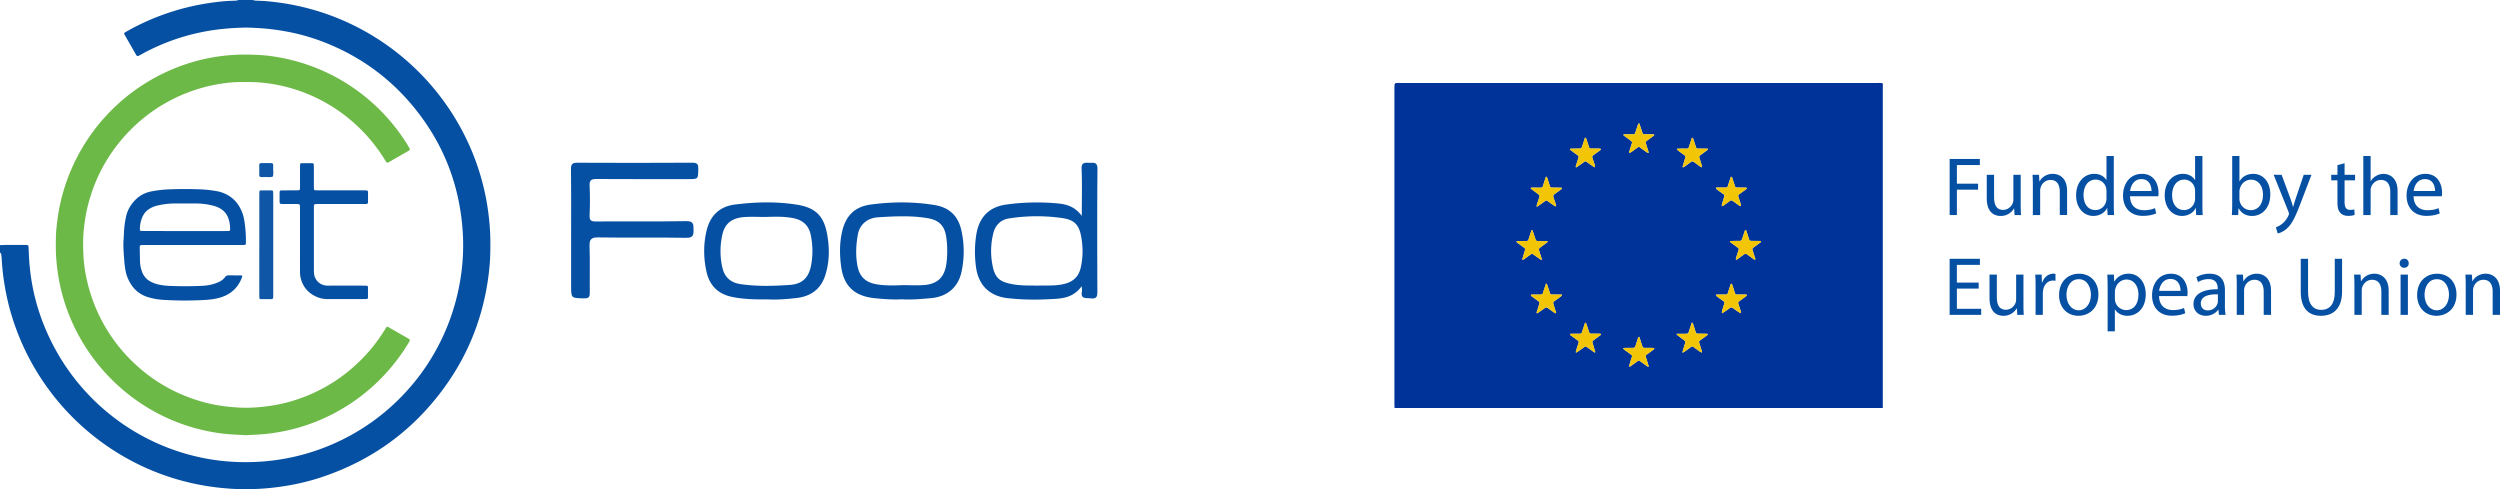 <svg xmlns="http://www.w3.org/2000/svg" viewBox="0 0 5071.34 992.39"><defs><style>.cls-1{fill:#0650a3;}.cls-2{fill:#6db947;}.cls-3{fill:#1056a6;}.cls-4{fill:#039;}.cls-5{fill:#f3c507;}</style></defs><title>Asset 2</title><g id="Layer_2" data-name="Layer 2"><g id="Layer_1-2" data-name="Layer 1"><path class="cls-1" d="M0,497.28c4.47-.14,9-.38,13.42-.4,12.48-.05,25,0,37.44,0a23.67,23.67,0,0,1,4.77.29,3.37,3.37,0,0,1,1.93,1.75,7.71,7.71,0,0,1,.35,2.83c.4,8,.71,16,1.2,24a429,429,0,0,0,42.56,162.21A441.05,441.05,0,0,0,420.93,930.75,434.73,434.73,0,0,0,504,937.43,439.85,439.85,0,0,0,913,647.28a444.82,444.82,0,0,0,20.58-78.73,426.2,426.2,0,0,0,4.87-101.37c-6.46-91.27-37.93-173.11-95-244.76C793.74,160,731.39,114.4,657,85.46A420.79,420.79,0,0,0,575.81,63,445.07,445.07,0,0,0,526.3,57.1c-11.18-.66-22.35-1.32-33.56-1a511.42,511.42,0,0,0-59.25,4.85,431,431,0,0,0-147.31,49.6c-1.68.93-3.36,1.86-5.06,2.75-1.94,1-3.39.5-4.71-1.64-.34-.54-.67-1.08-1-1.64Q264.21,90.45,253,70.88c-1.81-3.19-1.58-3.94,1.86-5.92A478.18,478.18,0,0,1,345,24.9,483.7,483.7,0,0,1,423.26,6.34c13.9-2.12,27.89-3.82,41.93-4.55,4.69-.17,9.42-.26,14.14-.57A24,24,0,0,0,483.84,0h28.8a34.67,34.67,0,0,0,5.44,1.22c5,.34,10,.44,15,.63A497.57,497.57,0,0,1,643.2,22.1C784,64.85,900,169.3,957.08,306.51a491.68,491.68,0,0,1,29.29,98.15c3.13,16.65,5.26,33.46,6.74,50.38,2,22.69,1.95,45.39,1.1,68.09-.43,11.49-1.67,23-3.07,34.4a492.46,492.46,0,0,1-9.65,53.78A479.58,479.58,0,0,1,910.6,772.89Q814,914.5,651.07,968.42a466.52,466.52,0,0,1-68.87,16.84,513.47,513.47,0,0,1-87.88,7.13c-16.65-.09-33.23-1.38-49.79-3.09a493.6,493.6,0,0,1-174.34-52.63A497.36,497.36,0,0,1,33.71,669.83,481.9,481.9,0,0,1,9.15,577.3,453.74,453.74,0,0,1,3.5,525.83c-.15-3.5-.68-7-1.14-10.47A3.25,3.25,0,0,0,0,512.64Z"/><path class="cls-2" d="M498.31,882.86c-14.65-1.05-29.66-1.37-44.63-3.07a382.37,382.37,0,0,1-201.56-86.68,387.45,387.45,0,0,1-92.12-112,382,382,0,0,1-38.33-103,416.33,416.33,0,0,1-6.89-45.49c-1.83-17.89-1.75-35.77-1.28-53.68.29-11.5,1.73-22.93,3.17-34.36A352.86,352.86,0,0,1,125,401.29,386.5,386.5,0,0,1,414.56,119.72a375.86,375.86,0,0,1,41.61-6.83c24.59-2.72,49.19-2.61,73.79-1.13a311.84,311.84,0,0,1,32.35,4,383.75,383.75,0,0,1,177.45,79.59,385.74,385.74,0,0,1,87.14,98.87c1.51,2.44,2.88,5,4.27,7.49a2.92,2.92,0,0,1-1,3.37q-.79.54-1.62,1-20.37,11.73-40.76,23.44c-1.68,1-3.27.66-4.2-.78-1.39-2.14-2.72-4.33-4.08-6.5a334.46,334.46,0,0,0-49.78-61.94,328.91,328.91,0,0,0-139.42-81.41,321.92,321.92,0,0,0-50.67-10.32c-17.2-2.13-34.43-2.47-51.71-2.2a279.7,279.7,0,0,0-37.27,3.05A329.58,329.58,0,0,0,245.35,284.82c-35.6,42.56-58.67,91.2-70.12,145.39-2.18,10.31-3.5,20.79-4.76,31.27-2.29,19.15-2.11,38.33-1.19,57.5a285,285,0,0,0,5.83,43.69,329.85,329.85,0,0,0,80.17,157q61.2,66.45,147.49,93.11a304.4,304.4,0,0,0,53.37,11.4,362.52,362.52,0,0,0,43,3,354.69,354.69,0,0,0,42.07-2.94A315.54,315.54,0,0,0,611,807.35a326.38,326.38,0,0,0,97.79-55.9,331.58,331.58,0,0,0,71.52-82.14c5-8.06,3.65-8,12.16-3.12q17.49,10,34.94,20.06a21.89,21.89,0,0,1,3.15,2.15,2.16,2.16,0,0,1,.68,2.57,52.27,52.27,0,0,1-2.68,5.08A396.66,396.66,0,0,1,789,750.25a382.45,382.45,0,0,1-94.73,78.87,377.59,377.59,0,0,1-105.39,42.67,404.32,404.32,0,0,1-46.24,8.1C528,881.6,513.34,882,498.31,882.86Z"/><path class="cls-1" d="M391.42,497H294.48c-2.87,0-5.76,0-8.62.26a2.9,2.9,0,0,0-2,1.67,11.13,11.13,0,0,0-.39,3.79c.16,9.59.31,19.19.59,28.78a63,63,0,0,0,4.07,19.64,35.85,35.85,0,0,0,17.08,19.93,62,62,0,0,0,18,6.43,130.29,130.29,0,0,0,19,2.39c22.39.94,44.78,1,67.16-.09A99,99,0,0,0,433,576.14a90.34,90.34,0,0,0,9-3.26c5.67-2.39,10.83-5.62,14.46-10.72,2.1-3,4.77-3.77,8.2-3.69,8.31.18,16.63.14,24.94.22a2,2,0,0,1,1.67,2.78C483.93,582.1,470,596,449.09,602.83c-10.4,3.4-21.19,4.9-32,5.54a713.84,713.84,0,0,1-84.41,0,141.89,141.89,0,0,1-30.23-4.9c-22.85-6.43-37-21.75-44.92-43.52-2.17-6-3.2-12.36-4.07-18.71-.35-2.53-.8-5.06-1-7.61-1.17-16.26-3-32.49-1.71-48.84.35-4.47.54-8.95.73-13.42A190.19,190.19,0,0,1,255.55,440c3.25-15.24,11.1-27.79,22.74-38,8.64-7.59,18.9-11.88,30.09-14a242.48,242.48,0,0,1,35.25-3.92q31.17-1.23,62.36,0a239.39,239.39,0,0,1,34.3,3.84A66.94,66.94,0,0,1,461,395.21,63.23,63.23,0,0,1,485.48,419a80.44,80.44,0,0,1,9.7,25.93,259,259,0,0,1,3.65,48.72c0,2.12-1.33,3.28-3.76,3.33-2.88.06-5.76,0-8.64,0ZM375,468.67h80.6c2.88,0,5.76-.07,8.64-.14a2.56,2.56,0,0,0,2.5-2.31,62.12,62.12,0,0,0-3.56-23.54c-3.22-9.24-9.3-15.87-17.79-20.49a58.55,58.55,0,0,0-15.28-5.5,144.67,144.67,0,0,0-31.34-3.94c-15.35-.07-30.71-.05-46.06,0a148.82,148.82,0,0,0-32.29,4A55.51,55.51,0,0,0,307.76,421c-7.32,3.64-13.52,8.63-17.34,16a58.68,58.68,0,0,0-6.53,29.61,2.66,2.66,0,0,0,1.9,1.84c2.88.07,5.76.17,8.63.17Q334.73,468.69,375,468.67Z"/><path class="cls-1" d="M608.55,486.52q0-32.62,0-65.24a37.1,37.1,0,0,0-.51-5.66,2,2,0,0,0-1.24-1.26,24.34,24.34,0,0,0-4.72-.56c-9-.05-17.91,0-26.87,0-8,0-8.05-.06-8.08-7.86q0-8.16.08-16.31c0-2.25,1.29-3.41,3.69-3.42,9.59-.05,19.19-.05,28.78-.06,9.31,0,8.91.49,8.9-8.81q0-18.72,0-37.42c0-2.23.16-4.46.27-6.69,0-1.14,1-1.53,1.8-2a1.93,1.93,0,0,1,.94-.15c7.35,0,14.7,0,22,0a3.25,3.25,0,0,1,3,3.16c.08,2.55.11,5.11.11,7.67,0,11.83,0,23.66,0,35.5,0,2.23.14,4.46.33,6.69a2,2,0,0,0,1.9,1.8c2.86.21,5.75.25,8.62.25q43.65,0,87.31,0c2.56,0,5.12,0,7.68.05,2.94.07,4,1.08,4,4.09q.09,9.6,0,19.19c0,3.1-1,4.2-3.81,4.27s-5.76.06-8.64.06H648.77q-4.31,0-8.63.12c-2.08.06-3.27,1.41-3.33,3.75s-.06,4.48-.07,6.72c0,5.43,0,10.87,0,16.31q0,51.81,0,103.62c0,3.19,0,6.4.21,9.58,1.18,14.42,11.87,24.74,26.36,25.51,2.23.12,4.48,0,6.71,0h65.25c2.87,0,5.74.09,8.62.19a2.7,2.7,0,0,1,2.56,2.36q0,11,0,22a2.73,2.73,0,0,1-2.36,2.53c-1.59.1-3.19.22-4.78.22-24.63,0-49.25,0-73.88,0a55.19,55.19,0,0,1-20.65-3.53c-19.35-7.62-31.28-21.59-35.44-42a58.33,58.33,0,0,1-.76-11.46c-.07-21.1,0-42.21,0-63.32Z"/><path class="cls-3" d="M526,495.34q0-48.94,0-97.89c0-2.87.09-5.75.19-8.62a2.67,2.67,0,0,1,2.34-2.55q11.5-.06,23,0a2.72,2.72,0,0,1,2.51,2.44c.12,2.87.24,5.75.24,8.62q0,47,0,94,0,53.26,0,106.52c0,9.54.09,9-8.86,9q-8.14,0-16.31-.11a2.78,2.78,0,0,1-3-3c-.09-2.88-.13-5.75-.13-8.63Q525.94,545.24,526,495.34Z"/><path class="cls-3" d="M540.38,330.81c15.79.21,13.83-2.14,13.78,13.57,0,4.68,1.35,9.56-1.15,14.06-4.37,1.42-8.87.7-13.29.66C523.65,359,526,361.53,526,345.66,526,328.28,523.37,331.09,540.38,330.81Z"/><path class="cls-1" d="M1158.52,467.4c0-41.48.33-83-.24-124.45-.14-10.27,2.94-12.87,13-12.82q116.51.6,233-.06c11-.08,12.46,3.88,12.23,13.25-.48,20,0,20-19.8,20-62.22,0-124.45.2-186.67-.2-10.27-.06-14.56,2.1-14,13.48,1,20.21.85,40.53,0,60.75-.4,10,3.29,11.89,12.29,11.85,61.26-.33,122.54.43,183.78-.61,14.89-.25,14.53,6.4,14.79,17.07.27,11.35-.85,17-15.11,16.75-59.31-1-118.66.19-178-.81-15.24-.25-18.34,4.5-17.85,18.59,1.06,30.84.08,61.74.48,92.6.12,8.61-1,12.63-11.41,12.45-26.48-.48-26.49.14-26.49-26.42Z"/><path class="cls-1" d="M2194.23,580.43c-18.66,26.27-44.42,25.37-68.62,26.61a509,509,0,0,1-80.83-2.09c-37-4-59.67-25.87-64.79-62.4a223.64,223.64,0,0,1,.39-66.21c5.56-35.4,25.59-56.59,61-61.44a453.64,453.64,0,0,1,105.21-2.14c18.26,1.75,34.57,7,47.85,25.26,0-34,.87-64.7-.38-95.27-.59-14.32,7.12-12.56,16-12.49s16.33-1.88,16.2,12.47c-.75,82.42-.47,164.85-.22,247.27,0,9.73.05,16.75-13.22,15.23-9.91-1.14-21.46,2.19-18-14.64C2195.26,588.43,2194.6,586.05,2194.23,580.43Zm-87.74-1.07c15.42-.58,32.78.89,50-2.83,18.63-4,31.2-13.69,35.69-33.06,5-21.52,4.88-43.1.85-64.51-4.44-23.58-14.24-33.16-38.27-36.61a362.9,362.9,0,0,0-108,.77c-16.61,2.59-27.44,13.2-31.71,29.79a148.32,148.32,0,0,0-1.57,65.9c4.83,24.85,14.14,32.65,39.29,37.53C2070,579.69,2087.28,579.12,2106.49,579.36Z"/><path class="cls-1" d="M1559.53,607.39c-28,.07-52-.18-75.71-5.36-27.81-6.07-44.65-23.51-50.71-51-6.2-28.08-6.39-56.48.55-84.38,7.34-29.47,26.27-47.83,57-51.72,42.18-5.35,84.53-6.43,126.63.4,36.32,5.89,53.51,22.19,60.31,58.23,5.38,28.56,5.48,57.42-3.76,85.62-9.37,28.57-30.36,42.35-59,45.48C1595.15,606.82,1575.44,608.35,1559.53,607.39Zm-7.07-167.29c-14,0-28-.73-41.85.15-25.61,1.63-40.09,12.94-45.11,35a150.89,150.89,0,0,0-.22,67.29c4.38,19.41,16.57,30.75,36.51,33.73,33.55,5,67.27,4,100.83,1.65,25.38-1.77,38.45-15.29,42.91-40.92a155.91,155.91,0,0,0-1.21-61.65c-4.17-18.43-16.1-28.86-34.32-32.62C1591,438.79,1571.7,439.54,1552.46,440.1Z"/><path class="cls-1" d="M1829.84,607.19c-19,.86-37.3-.42-55.52-2.29-40.56-4.17-62.62-24.2-68-64.07-3.18-23.39-3.46-47.13,1.8-70.49,7.33-32.61,25.53-51.07,58.45-55.45,43.14-5.73,86.45-6,129.63,1.12,29.64,4.88,47.49,22.15,53.9,50.93a196.13,196.13,0,0,1,.34,84.67c-6.81,31.52-29.47,50.35-62.1,53.21C1868.63,606.54,1848.94,608.34,1829.84,607.19Zm2.05-28.76c14,0,28,.8,41.93-.17,28.33-2,42.29-16.07,46.12-44.2a196.25,196.25,0,0,0-.26-51.87c-3-23.32-14-35.5-37.31-39.5-33.52-5.75-67.37-4-101-1.93-22.52,1.42-37.54,15.24-41.07,34.54-3.93,21.46-5,43.07-.75,64.7,4,20.52,15.65,32.15,36.1,36.2C1794.26,579.88,1813.1,579.07,1831.89,578.43Z"/><path class="cls-4" d="M2829,827.61c-.13-2.86-.37-5.73-.37-8.59q0-319.72,0-639.44c0-2.87.21-5.74.33-8.61l1.49-2.08a30.22,30.22,0,0,1,3.76-.57c2.87-.09,5.75,0,8.63,0H3807c2.88,0,5.76-.07,8.63.05a23.24,23.24,0,0,1,3.71.75V827.64l-5.76,0h-975C2835.4,827.67,2832.2,827.63,2829,827.61Zm279.07-312.74a10.49,10.49,0,0,1,1.74.78c1.84,1.26,3.63,2.6,5.47,3.88q5.5,3.83,11,7.6a3,3,0,0,0,.91.29c.13-.61.51-1.29.36-1.81-1.48-4.89-3.07-9.75-4.6-14.62-2-6.38-2-6.41,3.29-10.29,4.13-3,8.29-6,12.39-9.05.43-.32.93-1.12.8-1.48a1.9,1.9,0,0,0-1.46-.93c-6.08-.11-12.15-.1-18.23-.19-2.73,0-4.09-1.05-4.95-3.61-2-6.05-4-12.12-6.06-18.18-.09-.29-.49-.76-.55-.73-.46.22-1.07.44-1.26.84a39.38,39.38,0,0,0-1.78,4.43c-1.31,3.94-2.55,7.91-3.82,11.86a18.87,18.87,0,0,1-.91,2.72,4.06,4.06,0,0,1-3.66,2.64c-6.07.05-12.15,0-18.22.16a7.5,7.5,0,0,0-2.5,1,5.78,5.78,0,0,0,1,1.52c3.59,2.67,7.22,5.28,10.83,7.92,1.55,1.14,3.1,2.27,4.61,3.44a3.24,3.24,0,0,1,1.27,3.39c-.42,1.86-1.09,3.67-1.64,5.5q-2.07,6.87-4.09,13.76c-.08.26,0,.8.22.87.45.2,1.1.44,1.46.26a27.15,27.15,0,0,0,3.24-2c4.43-3.15,8.83-6.34,13.28-9.46A5.68,5.68,0,0,1,3108.07,514.87ZM3432,654.27c-1.51,4.58-3,9.13-4.51,13.65-3.27,9.49-1.56,9.27-12.46,9.17-4.47-.05-8.95,0-13.42,0-.17,0-.4.5-.47.79s-.09.75.06.88c3.77,2.9,7.55,5.81,11.37,8.65,7.39,5.48,7.18,4.24,4.37,13.17-1.43,4.56-2.74,9.15-4.07,13.74a1.14,1.14,0,0,0,.32.88c.11.13.54.11.73,0,1.64-1,3.32-1.9,4.87-3,3.91-2.78,7.75-5.65,11.65-8.45,1.63-1.17,2.89-1.21,4.4-.14,4.42,3.16,8.79,6.39,13.22,9.54a24.71,24.71,0,0,0,3.32,1.81.76.76,0,0,0,.71-.18,1.22,1.22,0,0,0,.36-.86,35.55,35.55,0,0,0-.88-3.7c-1.6-5.19-3.28-10.36-4.84-15.56a3.18,3.18,0,0,1,1.1-3.44c1-.81,2-1.58,3-2.33,3.37-2.44,6.75-4.85,10.12-7.29,1-.75,2-1.53,3-2.35.21-.18.41-.68.31-.86-.28-.49-.71-1.25-1.1-1.26-6.39-.16-12.78-.2-19.17-.29a4.27,4.27,0,0,1-4.26-3.22c-1.68-5.16-3.25-10.36-4.94-15.52C3434.36,656.64,3433.89,655.11,3432,654.27Zm-232.77,50.1c-.86,3-1.85,6.36-2.78,9.75a1.13,1.13,0,0,0,.4.84.87.87,0,0,0,.79.12c1.63-1,3.29-1.9,4.84-3,4.19-2.93,8.29-6,12.52-8.85a3.09,3.09,0,0,1,2.67,0,62.05,62.05,0,0,1,5.55,3.75c3.64,2.6,7.24,5.25,10.91,7.81.37.27,1.11.1,1.64,0,.16,0,.37-.6.3-.85-1.16-4-2.37-8-3.55-11.92-.81-2.74-1.66-5.49-2.37-8.26a2.26,2.26,0,0,1,.5-1.75,18.91,18.91,0,0,1,2.86-2.5c4.63-3.41,9.31-6.76,13.91-10.21.29-.21.17-1.08.09-1.63a.89.89,0,0,0-.64-.59c-2.23-.1-4.47-.17-6.7-.19-4.16,0-8.31,0-12.47-.07a4.21,4.21,0,0,1-4.22-3.21c-1.1-3.34-2.16-6.69-3.28-10-.91-2.72-1.86-5.42-2.83-8.11-.08-.24-.44-.41-.7-.56-.73-.41-1.29-.22-1.55.57-1.41,4.24-2.8,8.48-4.2,12.72-.6,1.82-1.25,3.62-1.79,5.46A4.11,4.11,0,0,1,3205,677c-2.88.07-5.76,0-8.63,0-3.51,0-7,.07-10.54.15a1,1,0,0,0-.65.61c-.07.54-.19,1.29.09,1.63a12.29,12.29,0,0,0,2.23,1.8c3.11,2.25,6.24,4.47,9.34,6.72,7.66,5.58,6,4,3.81,12.49C3200.32,701.61,3199.79,702.79,3199.22,704.37Zm322.61-181.86a17.59,17.59,0,0,0-.54,2.31c-.05.6-.12,1.52.21,1.75.85.6,1.74,0,2.48-.5,3.87-2.81,7.72-5.65,11.59-8.45a25.49,25.49,0,0,1,4-2.6,3.8,3.8,0,0,1,2.7,0,15.86,15.86,0,0,1,3.21,2c3.86,2.81,7.69,5.69,11.57,8.48,1,.69,2.14,2,3.24,1s.08-2.4-.2-3.59-.81-2.42-1.2-3.63c-1.36-4.25-2.73-8.49-4.05-12.75a3,3,0,0,1,.91-3.46c2.52-1.95,5.11-3.81,7.68-5.7,2.82-2.07,5.68-4.11,8.46-6.26.29-.22.18-1.08.12-1.63a.92.92,0,0,0-.64-.6c-1.59-.11-3.18-.18-4.77-.19-4.47,0-8.94,0-13.41-.05-3.33,0-4.27-.79-5.44-4.2-1-3-2-6.06-2.95-9.09q-1.34-4.08-2.74-8.13c-.09-.25-.47-.62-.65-.59-.56.11-1.44.25-1.58.61-1,2.67-1.89,5.39-2.79,8.11-1,3-1.92,6.08-3,9.09-1.18,3.44-2.09,4.14-5.43,4.2-3.83.06-7.66,0-11.49.05-2.23,0-4.46.09-6.69.19a.92.92,0,0,0-.64.6c-.07.55-.19,1.39.1,1.63,2.25,1.78,4.59,3.45,6.9,5.14,2.84,2.07,5.7,4.1,8.51,6.2,2,1.46,2.22,2.41,1.39,5C3525.07,512.66,3523.38,517.8,3521.83,522.51ZM3325.08,683.05a6.49,6.49,0,0,0-2.77,4.05c-1.35,4.26-2.7,8.52-4.08,12.78a26.38,26.38,0,0,1-1.36,3.56,3.48,3.48,0,0,1-3,2.09c-1.91.13-3.83.16-5.75.17-4.47,0-9,0-13.42.1a3.2,3.2,0,0,0-1.55.81c-.52.4,0,1.42,1.07,2.23,3.62,2.64,7.25,5.25,10.87,7.89,1.29.94,2.56,1.9,3.85,2.84a3.63,3.63,0,0,1,1.48,4.2c-1.59,5.19-3.32,10.33-4.91,15.52a19.77,19.77,0,0,0-.54,3.7c0,.27.3.81.4.8a4.48,4.48,0,0,0,1.81-.52c4.95-3.52,9.85-7.11,14.79-10.64,2-1.4,3.09-1.37,5.21.14,3.63,2.61,7.21,5.3,10.85,7.9,1.55,1.12,3.18,2.12,4.8,3.15a1.55,1.55,0,0,0,.91.25.71.71,0,0,0,.47-.5,12.56,12.56,0,0,0-.35-2.76c-1.78-5.81-3.64-11.58-5.41-17.39a3,3,0,0,1,1.12-3.4c2-1.57,4.07-3.09,6.13-4.61,3.09-2.27,6.21-4.49,9.27-6.81.45-.34.63-1.05.94-1.59-.8-.42-1.58-1.18-2.38-1.21-4.15-.13-8.31-.1-12.47-.08-9.74,0-8.2.14-11.13-8.29C3328.3,692.67,3327.16,687.72,3325.08,683.05ZM3136.86,358.23c-1.83,1.48-2.07,3.73-2.74,5.74-1.52,4.54-2.88,9.13-4.35,13.68-.68,2.12-1.9,3-4.29,3-1.91.06-3.83,0-5.75,0-3.51,0-7-.06-10.54-.07-1,0-1.91.07-2.87.09a1.07,1.07,0,0,0-1.13,1.21,1.16,1.16,0,0,0,.31.85q6.48,4.89,13,9.72c5.19,3.85,5.22,3.85,3.16,10.3-1.35,4.26-2.8,8.49-4.14,12.75a12,12,0,0,0-.38,2.76c0,.23.32.71.43.69a4.49,4.49,0,0,0,1.81-.53c5.22-3.68,10.39-7.42,15.59-11.12a2.9,2.9,0,0,1,3.55-.12c3.92,2.75,7.79,5.57,11.71,8.31,1.56,1.08,3.21,2,4.84,3,.25.15.85.2.9.09a3.88,3.88,0,0,0,.57-1.66,6.18,6.18,0,0,0-.45-1.85c-1.14-3.65-2.22-7.33-3.48-10.95-3-8.65-2.69-7.78,4.58-13.05,3.37-2.44,6.74-4.85,10.08-7.32a4.55,4.55,0,0,0,1.13-1.46,1.18,1.18,0,0,0-.08-.87c-.1-.25-.33-.64-.51-.65-6.71-.12-13.41-.17-20.11-.3a3.64,3.64,0,0,1-3.58-2.66c-1.58-4.86-3.12-9.73-4.67-14.59C3138.87,361.47,3138.32,359.63,3136.86,358.23ZM3120.55,623c-1.3,4-2.2,6.7-3.08,9.44a9.78,9.78,0,0,0-.4,1.86c0,.28.12.8.3.86.52.17,1.27.41,1.62.17,5.25-3.64,10.47-7.34,15.67-11a3.45,3.45,0,0,1,4.37,0c2.86,2,5.71,4.11,8.57,6.14,2.35,1.66,4.69,3.34,7.1,4.9.35.23,1.09,0,1.59-.23a1,1,0,0,0,.35-.84c-1.6-5.19-3.3-10.34-4.85-15.54-1.43-4.8-1.88-5.7,2.69-8.86,3.94-2.73,7.8-5.59,11.67-8.43a18,18,0,0,0,2.1-1.91,1.33,1.33,0,0,0,.27-.83c0-.82-.42-1.13-1.21-1.14q-7.2,0-14.39-.1c-1.92,0-3.84,0-5.75-.15a3.31,3.31,0,0,1-2.85-2.21c-.38-.88-.65-1.8-.94-2.71-1.28-4-2.52-7.92-3.83-11.86a38.69,38.69,0,0,0-1.79-4.43c-.19-.4-.83-.61-1.3-.8-.08,0-.46.43-.56.72-2,6-4.09,12.1-6,18.19-.79,2.5-2.25,3.25-4.12,3.27-5.43.08-10.87.05-16.31.09a34.87,34.87,0,0,0-3.81.28,1,1,0,0,0-.27.86,6.79,6.79,0,0,0,1.54,2.21c4.87,3.63,9.84,7.13,14.69,10.78a3.09,3.09,0,0,1,1.26,3.38C3122,618.09,3121.07,621.15,3120.55,623Zm411,10.94a23.55,23.55,0,0,0-.6-3.31c-1.43-4.57-3-9.11-4.41-13.68-1.09-3.43-.86-4.08,2.26-6.4,2.82-2.1,5.71-4.1,8.53-6.2,2-1.52,4-3.14,6-4.74.2-.16.38-.64.28-.8-.3-.46-.7-1.15-1.13-1.19a42.26,42.26,0,0,0-4.78-.19c-4.48,0-9,0-13.43,0-3.67,0-4.07-.34-5.34-4.15-1.72-5.15-3.35-10.33-5-15.51a3,3,0,0,0-1.6-2.11c-.72-.3-1.42.25-1.9,1.72-1.77,5.47-3.49,11-5.3,16.42-1.05,3.15-1.73,3.67-4.69,3.71-3.83.06-7.67,0-11.51,0-2.56,0-5.11.12-7.66.24-.15,0-.32.51-.39.81s-.13.7,0,.84a23.88,23.88,0,0,0,2.76,2.57c3.35,2.47,6.8,4.8,10.11,7.3,1.75,1.32,3.92,2.31,4.54,4.73-1.67,5.49-3.37,11-5,16.48a19.25,19.25,0,0,0-.5,3.73,1.11,1.11,0,0,0,.41.83.93.93,0,0,0,.84.08c3.7-2.46,7.47-4.83,11.07-7.45,7.44-5.41,6.39-5.55,13.81-.11,3.59,2.64,7.34,5,11,7.52a1.07,1.07,0,0,0,.92.07C3531.17,635,3531.25,634.61,3531.59,633.91Zm0-216.91a21.41,21.41,0,0,0-.57-3.32c-1.6-5.18-3.32-10.33-4.94-15.52a3.16,3.16,0,0,1,1.16-3.41c1.21-1,2.5-2,3.79-2.92,3.36-2.45,6.76-4.85,10.11-7.3a18.19,18.19,0,0,0,2.11-1.91c.19-.19.38-.65.28-.8-.3-.47-.73-1.19-1.12-1.2-6.07-.12-12.15-.12-18.22-.21-3.4-.05-3.93-.39-4.92-3.36-1.93-5.76-3.75-11.55-5.68-17.3a1.9,1.9,0,0,0-1.32-1.07,1.73,1.73,0,0,0-1.45.8c-1.37,3.91-2.65,7.86-3.92,11.81-3.37,10.47-1.68,9-12.27,9.14-3.84.05-7.67,0-11.51,0a7.12,7.12,0,0,0-1.9.23c-.19.05-.32.51-.39.81s-.12.69,0,.84a28.12,28.12,0,0,0,2.8,2.55c3.08,2.29,6.25,4.46,9.31,6.76,2,1.51,4.54,2.52,5.33,5.26-1.66,5.49-3.33,11-5,16.47a13.47,13.47,0,0,0-.57,2.81,2.3,2.3,0,0,0,.49,1.72,1.76,1.76,0,0,0,1.68-.05c4.45-3.12,8.84-6.33,13.26-9.48,3.59-2.56,4.27-2.58,7.62-.19s6.71,4.91,10.1,7.33c1.28.91,2.66,1.71,4,2.52a1.21,1.21,0,0,0,.93.08C3531.09,418,3531.2,417.65,3531.6,417Zm-335.24-79.5c.22.75.24,1.62.59,1.79a2.12,2.12,0,0,0,1.75-.31c2.63-1.8,5.2-3.7,7.8-5.55s5.2-3.71,7.81-5.54a2.81,2.81,0,0,1,3.51-.11c3.39,2.39,6.74,4.83,10.15,7.2,2.08,1.44,4.22,2.8,6.36,4.16a.89.89,0,0,0,.84,0,1.08,1.08,0,0,0,.4-.84,18.34,18.34,0,0,0-.53-3.71c-1.52-4.87-3.18-9.7-4.74-14.56-.72-2.22-.28-3.63,1.59-5,4.64-3.39,9.32-6.72,14-10.13a9.22,9.22,0,0,0,1.8-2.07.93.93,0,0,0-.29-.85,10,10,0,0,0-2.68-.56c-5.75-.06-11.5-.11-17.25-.06-2.31,0-3.48-1.24-4.12-3.21-1.69-5.16-3.33-10.33-5-15.48a17.54,17.54,0,0,0-1.18-2.57c-.13-.25-.49-.37-.73-.56-.71-.58-1.13-.41-1.42.48-1.56,4.86-3.12,9.71-4.74,14.55a54.22,54.22,0,0,1-2.07,5.35,2.22,2.22,0,0,1-1.46,1.07,34.31,34.31,0,0,1-4.75.38c-5.42.12-10.84.17-16.26.28-.22,0-.46.31-.64.52-.56.64-.43,1.14.24,1.63,2.56,1.9,5.08,3.86,7.63,5.76s5.18,3.74,7.71,5.68a3.53,3.53,0,0,1,1.48,4.15c-.49,1.52-.87,3.07-1.36,4.59C3199.27,328.55,3197.79,333.1,3196.36,337.5Zm216.42-36v-.18c-3.51.13-7,.25-10.52.42-.16,0-.34.48-.42.76s-.18.71,0,.82c1.7,1.44,3.4,2.88,5.18,4.22,3.33,2.49,6.7,4.91,10.06,7.36,1.67,1.22,2.6,2.68,1.84,4.88-.93,2.72-1.76,5.47-2.61,8.22-1,3.35-2.06,6.71-3.05,10.08a.94.94,0,0,0,.28.84c.49.24,1.22.61,1.57.41a45.84,45.84,0,0,0,4-2.68c3.63-2.62,7.22-5.29,10.86-7.88,2.87-2,3.67-2,6.77.22,1.82,1.3,3.59,2.68,5.4,4,2.85,2.06,5.69,4.13,8.59,6.1.35.24,1.09,0,1.6-.16a1,1,0,0,0,.37-.84,28.94,28.94,0,0,0-.8-3.72c-1.44-4.57-3-9.11-4.43-13.67-.95-3-.62-4.09,1.67-5.82,2-1.53,4.13-3,6.2-4.52,2.83-2.07,5.68-4.13,8.47-6.27a2.36,2.36,0,0,0,.71-1.52c.07-.73-.49-1-1.29-1l-19.17-.17a3.54,3.54,0,0,1-3.53-2.63c-1.64-4.84-3.22-9.7-4.83-14.54a29.41,29.41,0,0,0-1.28-3.59,2.35,2.35,0,0,0-1.43-1.11c-.31-.08-1,.48-1.16.89-1.72,5.15-3.24,10.37-5.08,15.47s-.69,5.76-8.12,5.66C3416.61,301.45,3414.69,301.48,3412.78,301.48Zm-57.24-28c-.15-.24-.29-.69-.46-.7-1.9-.17-3.81-.33-5.71-.37-4.79-.09-9.57-.08-14.36-.17a3.05,3.05,0,0,1-2.92-2.07c-.89-2.39-1.63-4.83-2.43-7.25-1.31-3.93-2.63-7.86-3.93-11.79-.28-.81-.72-1.14-1.24-.78s-1.16.73-1.35,1.25c-1.09,3-2.07,6-3.07,9s-2,6.06-3,9.06a3.63,3.63,0,0,1-3.57,2.62c-3.19,0-6.38,0-9.57.08s-6.37.13-9.56.18c-.83,0-1.24.38-1.16,1.18a1.26,1.26,0,0,0,.27.78q6.91,5.13,13.85,10.23c3.71,2.75,3.91,3.33,2.4,8-1.35,4.25-2.79,8.48-4.11,12.74a23,23,0,0,0-.65,3.71,1.08,1.08,0,0,0,.35.86.91.91,0,0,0,.82,0,29.42,29.42,0,0,0,3.29-1.87c3.13-2.21,6.2-4.5,9.31-6.74,1.29-.93,2.61-1.83,3.92-2.74a2.87,2.87,0,0,1,3.52-.08c4.69,3.32,9.31,6.72,14,10a20,20,0,0,0,3.38,1.67c.11.05.54-.25.57-.43a4.43,4.43,0,0,0,0-1.81c-1.87-6.1-3.81-12.17-5.68-18.27a3.09,3.09,0,0,1,1.18-3.39c3.81-2.9,7.72-5.66,11.56-8.51,1.53-1.14,3-2.39,4.42-3.64C3355.74,274.24,3355.57,273.79,3355.54,273.5Z"/><path class="cls-5" d="M3108.06,514.87a5.69,5.69,0,0,0-1.8.5c-4.45,3.12-8.85,6.31-13.28,9.46a27.15,27.15,0,0,1-3.24,2c-.36.18-1-.06-1.46-.26-.18-.07-.3-.61-.22-.87q2-6.88,4.09-13.76c.55-1.83,1.22-3.64,1.64-5.5a3.24,3.24,0,0,0-1.27-3.39c-1.51-1.17-3.06-2.3-4.61-3.44-3.61-2.64-7.24-5.25-10.83-7.92a5.78,5.78,0,0,1-1-1.52,7.5,7.5,0,0,1,2.5-1c6.07-.12,12.15-.11,18.22-.16a4.06,4.06,0,0,0,3.66-2.64,18.87,18.87,0,0,0,.91-2.72c1.27-4,2.51-7.92,3.82-11.86a39.38,39.38,0,0,1,1.78-4.43c.19-.4.8-.62,1.26-.84.06,0,.46.44.55.73,2,6.06,4,12.13,6.06,18.18.86,2.56,2.22,3.58,4.95,3.61,6.08.09,12.15.08,18.23.19a1.9,1.9,0,0,1,1.46.93c.13.36-.37,1.16-.8,1.48-4.1,3.05-8.26,6-12.39,9.05-5.29,3.88-5.29,3.91-3.29,10.29,1.53,4.87,3.12,9.73,4.6,14.62.15.52-.23,1.2-.36,1.81a3,3,0,0,1-.91-.29q-5.52-3.78-11-7.6c-1.84-1.28-3.63-2.62-5.47-3.88A10.23,10.23,0,0,0,3108.06,514.87Z"/><path class="cls-5" d="M3432,654.27c1.9.84,2.37,2.37,2.84,3.81,1.69,5.16,3.26,10.36,4.94,15.52a4.27,4.27,0,0,0,4.26,3.22c6.39.09,12.78.13,19.17.29.39,0,.82.77,1.1,1.26.1.18-.1.68-.31.86-1,.82-2,1.6-3,2.35-3.37,2.44-6.75,4.85-10.12,7.29-1,.75-2.06,1.52-3,2.33a3.18,3.18,0,0,0-1.1,3.44c1.56,5.2,3.24,10.37,4.84,15.56a35.55,35.55,0,0,1,.88,3.7,1.22,1.22,0,0,1-.36.86.76.76,0,0,1-.71.18,24.71,24.71,0,0,1-3.32-1.81c-4.43-3.15-8.8-6.38-13.22-9.54-1.51-1.07-2.77-1-4.4.14-3.9,2.8-7.74,5.67-11.65,8.45-1.55,1.1-3.23,2-4.87,3-.19.12-.62.14-.73,0a1.14,1.14,0,0,1-.32-.88c1.33-4.59,2.64-9.18,4.07-13.74,2.81-8.93,3-7.69-4.37-13.17-3.82-2.84-7.6-5.75-11.37-8.65-.15-.13-.13-.6-.06-.88s.3-.79.47-.79c4.47,0,9,0,13.42,0,10.9.1,9.19.32,12.46-9.17C3429,663.4,3430.48,658.85,3432,654.27Z"/><path class="cls-5" d="M3199.22,704.37c.57-1.58,1.1-2.76,1.42-4,2.2-8.49,3.85-6.91-3.81-12.49-3.1-2.25-6.23-4.47-9.34-6.72a12.29,12.29,0,0,1-2.23-1.8c-.28-.34-.16-1.09-.09-1.63a1,1,0,0,1,.65-.61c3.51-.08,7-.14,10.54-.15,2.87,0,5.75.1,8.63,0a4.11,4.11,0,0,0,4.13-3.3c.54-1.84,1.19-3.64,1.79-5.46,1.4-4.24,2.79-8.48,4.2-12.72.26-.79.82-1,1.55-.57.26.15.62.32.7.56,1,2.69,1.92,5.39,2.83,8.11,1.12,3.32,2.18,6.67,3.28,10a4.21,4.21,0,0,0,4.22,3.21c4.16,0,8.31,0,12.47.07,2.23,0,4.47.09,6.7.19a.89.89,0,0,1,.64.59c.08.55.2,1.42-.09,1.63-4.6,3.45-9.28,6.8-13.91,10.21a18.91,18.91,0,0,0-2.86,2.5,2.26,2.26,0,0,0-.5,1.75c.71,2.77,1.56,5.52,2.37,8.26,1.18,4,2.39,7.94,3.55,11.92.07.25-.14.82-.3.85-.53.11-1.27.28-1.64,0-3.67-2.56-7.27-5.21-10.91-7.81a62.05,62.05,0,0,0-5.55-3.75,3.09,3.09,0,0,0-2.67,0c-4.23,2.86-8.33,5.92-12.52,8.85-1.55,1.08-3.21,2-4.84,3a.87.87,0,0,1-.79-.12,1.13,1.13,0,0,1-.4-.84C3197.37,710.73,3198.36,707.36,3199.22,704.37Z"/><path class="cls-5" d="M3521.83,522.51c1.55-4.71,3.24-9.85,4.9-15,.83-2.57.57-3.52-1.39-5-2.81-2.1-5.67-4.13-8.51-6.2-2.31-1.69-4.65-3.36-6.9-5.14-.29-.24-.17-1.08-.1-1.63a.92.92,0,0,1,.64-.6c2.23-.1,4.46-.17,6.69-.19,3.83,0,7.66,0,11.49-.05,3.34-.06,4.25-.76,5.43-4.2,1-3,2-6.07,3-9.09.9-2.72,1.78-5.44,2.79-8.11.14-.36,1-.5,1.58-.61.18,0,.56.34.65.59q1.41,4.05,2.74,8.13c1,3,1.91,6.08,2.95,9.09,1.17,3.41,2.11,4.15,5.44,4.2,4.47.06,8.94,0,13.41.05,1.59,0,3.18.08,4.77.19a.92.92,0,0,1,.64.6c.06.55.17,1.41-.12,1.63-2.78,2.15-5.64,4.19-8.46,6.26-2.57,1.89-5.16,3.75-7.68,5.7a3,3,0,0,0-.91,3.46c1.32,4.26,2.69,8.5,4.05,12.75.39,1.21.91,2.39,1.2,3.63s1.28,2.68.2,3.59-2.28-.34-3.24-1c-3.88-2.79-7.71-5.67-11.57-8.48a15.86,15.86,0,0,0-3.21-2,3.8,3.8,0,0,0-2.7,0,25.49,25.49,0,0,0-4,2.6c-3.87,2.8-7.72,5.64-11.59,8.45-.74.54-1.63,1.1-2.48.5-.33-.23-.26-1.15-.21-1.75A17.59,17.59,0,0,1,3521.83,522.51Z"/><path class="cls-5" d="M3325.08,683.05c2.08,4.67,3.22,9.62,4.88,14.38,2.93,8.43,1.39,8.32,11.13,8.29,4.16,0,8.32-.05,12.47.08.8,0,1.58.79,2.38,1.21-.31.54-.49,1.25-.94,1.59-3.06,2.32-6.18,4.54-9.27,6.81-2.06,1.52-4.11,3-6.13,4.61a3,3,0,0,0-1.12,3.4c1.77,5.81,3.63,11.58,5.41,17.39a12.56,12.56,0,0,1,.35,2.76.71.71,0,0,1-.47.5,1.55,1.55,0,0,1-.91-.25c-1.62-1-3.25-2-4.8-3.15-3.64-2.6-7.22-5.29-10.85-7.9-2.12-1.51-3.25-1.54-5.21-.14-4.94,3.53-9.84,7.12-14.79,10.64a4.48,4.48,0,0,1-1.81.52c-.1,0-.42-.53-.4-.8a19.77,19.77,0,0,1,.54-3.7c1.59-5.19,3.32-10.33,4.91-15.52a3.63,3.63,0,0,0-1.48-4.2c-1.29-.94-2.56-1.9-3.85-2.84-3.62-2.64-7.25-5.25-10.87-7.89-1.12-.81-1.59-1.83-1.07-2.23a3.2,3.2,0,0,1,1.55-.81c4.47-.08,8.95-.06,13.42-.1,1.92,0,3.84,0,5.75-.17a3.48,3.48,0,0,0,3-2.09,26.38,26.38,0,0,0,1.36-3.56c1.38-4.26,2.73-8.52,4.08-12.78A6.49,6.49,0,0,1,3325.08,683.05Z"/><path class="cls-5" d="M3136.86,358.23c1.46,1.4,2,3.24,2.59,5.06,1.55,4.86,3.09,9.73,4.67,14.59a3.64,3.64,0,0,0,3.58,2.66c6.7.13,13.4.18,20.11.3.18,0,.41.4.51.65a1.18,1.18,0,0,1,.08.87,4.55,4.55,0,0,1-1.13,1.46c-3.34,2.47-6.71,4.88-10.08,7.32-7.27,5.27-7.57,4.4-4.58,13.05,1.26,3.62,2.34,7.3,3.48,10.95a6.18,6.18,0,0,1,.45,1.85,3.88,3.88,0,0,1-.57,1.66c0,.11-.65.06-.9-.09-1.63-1-3.28-1.92-4.84-3-3.92-2.74-7.79-5.56-11.71-8.31a2.9,2.9,0,0,0-3.55.12c-5.2,3.7-10.37,7.44-15.59,11.12a4.49,4.49,0,0,1-1.81.53c-.11,0-.45-.46-.43-.69a12,12,0,0,1,.38-2.76c1.34-4.26,2.79-8.49,4.14-12.75,2.06-6.45,2-6.45-3.16-10.3q-6.52-4.83-13-9.72a1.16,1.16,0,0,1-.31-.85,1.07,1.07,0,0,1,1.13-1.21c1,0,1.91-.1,2.87-.09,3.51,0,7,.05,10.54.07,1.92,0,3.84,0,5.75,0,2.39-.07,3.61-.91,4.29-3,1.47-4.55,2.83-9.14,4.35-13.68C3134.79,362,3135,359.71,3136.86,358.23Z"/><path class="cls-5" d="M3120.55,623c.52-1.82,1.42-4.88,2.29-8a3.09,3.09,0,0,0-1.26-3.38c-4.85-3.65-9.82-7.15-14.69-10.78a6.79,6.79,0,0,1-1.54-2.21,1,1,0,0,1,.27-.86,34.87,34.87,0,0,1,3.81-.28c5.44,0,10.88,0,16.31-.09,1.87,0,3.33-.77,4.12-3.27,1.95-6.09,4-12.14,6-18.19.1-.29.48-.76.56-.72.47.19,1.11.4,1.3.8a38.69,38.69,0,0,1,1.79,4.43c1.31,3.94,2.55,7.9,3.83,11.86.29.91.56,1.83.94,2.71a3.31,3.31,0,0,0,2.85,2.21c1.91.15,3.83.13,5.75.15q7.2.08,14.39.1c.79,0,1.22.32,1.21,1.14a1.33,1.33,0,0,1-.27.83,18,18,0,0,1-2.1,1.91c-3.87,2.84-7.73,5.7-11.67,8.43-4.57,3.16-4.12,4.06-2.69,8.86,1.55,5.2,3.25,10.35,4.85,15.54a1,1,0,0,1-.35.84c-.5.19-1.24.46-1.59.23-2.41-1.56-4.75-3.24-7.1-4.9-2.86-2-5.71-4.09-8.57-6.14a3.45,3.45,0,0,0-4.37,0c-5.2,3.7-10.42,7.4-15.67,11-.35.24-1.1,0-1.62-.17-.18-.06-.33-.58-.3-.86a9.78,9.78,0,0,1,.4-1.86C3118.35,629.67,3119.25,626.94,3120.55,623Z"/><path class="cls-5" d="M3531.59,633.91c-.34.7-.42,1.1-.65,1.23a1.07,1.07,0,0,1-.92-.07c-3.7-2.48-7.45-4.88-11-7.52-7.42-5.44-6.37-5.3-13.81.11-3.6,2.62-7.37,5-11.07,7.45a.93.93,0,0,1-.84-.08,1.11,1.11,0,0,1-.41-.83,19.25,19.25,0,0,1,.5-3.73c1.61-5.51,3.31-11,5-16.48-.62-2.42-2.79-3.41-4.54-4.73-3.31-2.5-6.76-4.83-10.11-7.3a23.88,23.88,0,0,1-2.76-2.57c-.15-.14-.08-.57,0-.84s.24-.81.39-.81c2.55-.12,5.1-.22,7.66-.24,3.84,0,7.68,0,11.51,0,3,0,3.64-.56,4.69-3.71,1.81-5.46,3.53-11,5.3-16.42.48-1.47,1.18-2,1.9-1.72a3,3,0,0,1,1.6,2.11c1.65,5.18,3.28,10.36,5,15.51,1.27,3.81,1.67,4.1,5.34,4.15,4.47.06,8.95,0,13.43,0a42.26,42.26,0,0,1,4.78.19c.43,0,.83.73,1.13,1.19.1.16-.08.64-.28.8-2,1.6-3.94,3.22-6,4.74-2.82,2.1-5.71,4.1-8.53,6.2-3.12,2.32-3.35,3-2.26,6.4,1.44,4.57,3,9.11,4.41,13.68A23.55,23.55,0,0,1,3531.59,633.91Z"/><path class="cls-5" d="M3531.6,417c-.4.65-.51,1-.73,1.13a1.21,1.21,0,0,1-.93-.08c-1.36-.81-2.74-1.61-4-2.52-3.39-2.42-6.71-4.91-10.1-7.33s-4-2.37-7.62.19c-4.42,3.15-8.81,6.36-13.26,9.48a1.76,1.76,0,0,1-1.68.05,2.3,2.3,0,0,1-.49-1.72,13.47,13.47,0,0,1,.57-2.81c1.63-5.5,3.3-11,5-16.47-.79-2.74-3.32-3.75-5.33-5.26-3.06-2.3-6.23-4.47-9.31-6.76a28.12,28.12,0,0,1-2.8-2.55c-.14-.15-.08-.57,0-.84s.2-.76.39-.81a7.12,7.12,0,0,1,1.9-.23c3.84,0,7.67,0,11.51,0,10.59-.14,8.9,1.33,12.27-9.14,1.27-4,2.55-7.9,3.92-11.81a1.73,1.73,0,0,1,1.45-.8,1.9,1.9,0,0,1,1.32,1.07c1.93,5.75,3.75,11.54,5.68,17.3,1,3,1.52,3.31,4.92,3.36,6.07.09,12.15.09,18.22.21.39,0,.82.73,1.12,1.2.1.15-.09.61-.28.8a18.19,18.19,0,0,1-2.11,1.91c-3.35,2.45-6.75,4.85-10.11,7.3-1.29.93-2.58,1.88-3.79,2.92a3.16,3.16,0,0,0-1.16,3.41c1.62,5.19,3.34,10.34,4.94,15.52A21.41,21.41,0,0,1,3531.6,417Z"/><path class="cls-5" d="M3196.36,337.5c1.43-4.4,2.91-8.95,4.37-13.51.49-1.52.87-3.07,1.36-4.59a3.53,3.53,0,0,0-1.48-4.15c-2.53-1.94-5.15-3.77-7.71-5.68s-5.07-3.86-7.63-5.76c-.67-.49-.8-1-.24-1.63.18-.21.42-.52.64-.52,5.42-.11,10.84-.16,16.26-.28a34.31,34.31,0,0,0,4.75-.38,2.22,2.22,0,0,0,1.46-1.07,54.22,54.22,0,0,0,2.07-5.35c1.62-4.84,3.18-9.69,4.74-14.55.29-.89.71-1.06,1.42-.48.24.19.6.31.73.56a17.54,17.54,0,0,1,1.18,2.57c1.69,5.15,3.33,10.32,5,15.48.64,2,1.81,3.23,4.12,3.21,5.75-.05,11.5,0,17.25.06a10,10,0,0,1,2.68.56.93.93,0,0,1,.29.85,9.22,9.22,0,0,1-1.8,2.07c-4.63,3.41-9.31,6.74-14,10.13-1.87,1.37-2.31,2.78-1.59,5,1.56,4.86,3.22,9.69,4.74,14.56a18.34,18.34,0,0,1,.53,3.71,1.08,1.08,0,0,1-.4.84.89.89,0,0,1-.84,0c-2.14-1.36-4.28-2.72-6.36-4.16-3.41-2.37-6.76-4.81-10.15-7.2a2.81,2.81,0,0,0-3.51.11q-3.92,2.75-7.81,5.54c-2.6,1.85-5.17,3.75-7.8,5.55a2.12,2.12,0,0,1-1.75.31C3196.6,339.12,3196.58,338.25,3196.36,337.5Z"/><path class="cls-5" d="M3412.78,301.48c1.91,0,3.83,0,5.75,0,7.43.1,6.28-.53,8.12-5.66s3.36-10.32,5.08-15.47c.13-.41.85-1,1.16-.89a2.35,2.35,0,0,1,1.43,1.11,29.41,29.41,0,0,1,1.28,3.59c1.61,4.84,3.19,9.7,4.83,14.54a3.54,3.54,0,0,0,3.53,2.63l19.17.17c.8,0,1.36.31,1.29,1a2.36,2.36,0,0,1-.71,1.52c-2.79,2.14-5.64,4.2-8.47,6.27-2.07,1.51-4.16,3-6.2,4.52-2.29,1.73-2.62,2.84-1.67,5.82,1.45,4.56,3,9.1,4.43,13.67a28.94,28.94,0,0,1,.8,3.72,1,1,0,0,1-.37.84c-.51.17-1.25.4-1.6.16-2.9-2-5.74-4-8.59-6.1-1.81-1.31-3.58-2.69-5.4-4-3.1-2.21-3.9-2.26-6.77-.22-3.64,2.59-7.23,5.26-10.86,7.88a45.84,45.84,0,0,1-4,2.68c-.35.2-1.08-.17-1.57-.41a.94.94,0,0,1-.28-.84c1-3.37,2-6.73,3.05-10.08.85-2.75,1.68-5.5,2.61-8.22.76-2.2-.17-3.66-1.84-4.88-3.36-2.45-6.73-4.87-10.06-7.36-1.78-1.34-3.48-2.78-5.18-4.22-.13-.11,0-.56,0-.82s.26-.75.42-.76c3.51-.17,7-.29,10.52-.42Z"/><path class="cls-5" d="M3355.54,273.5c0,.29.2.74.08.84-1.45,1.25-2.89,2.5-4.42,3.64-3.84,2.85-7.75,5.61-11.56,8.51a3.09,3.09,0,0,0-1.18,3.39c1.87,6.1,3.81,12.17,5.68,18.27a4.43,4.43,0,0,1,0,1.81c0,.18-.46.48-.57.43a20,20,0,0,1-3.38-1.67c-4.7-3.3-9.32-6.7-14-10a2.87,2.87,0,0,0-3.52.08c-1.31.91-2.63,1.81-3.92,2.74-3.11,2.24-6.18,4.53-9.31,6.74a29.42,29.42,0,0,1-3.29,1.87.91.91,0,0,1-.82,0,1.08,1.08,0,0,1-.35-.86,23,23,0,0,1,.65-3.71c1.32-4.26,2.76-8.49,4.11-12.74,1.51-4.72,1.31-5.3-2.4-8q-6.93-5.1-13.85-10.23a1.26,1.26,0,0,1-.27-.78c-.08-.8.33-1.17,1.16-1.18,3.19-.05,6.37-.13,9.56-.18s6.38-.05,9.57-.08a3.63,3.63,0,0,0,3.57-2.62c1.07-3,2-6,3-9.06s2-6.05,3.07-9c.19-.52.84-.91,1.35-1.25s1,0,1.24.78c1.3,3.93,2.62,7.86,3.93,11.79.8,2.42,1.54,4.86,2.43,7.25a3.05,3.05,0,0,0,2.92,2.07c4.79.09,9.57.08,14.36.17,1.9,0,3.81.2,5.71.37C3355.25,272.81,3355.39,273.26,3355.54,273.5Z"/><path class="cls-1" d="M3954.94,322.47h61.26v12.32h-46.58V372.6h43v12.15h-43v51.47h-14.68Z"/><path class="cls-1" d="M4099.07,413.94c0,8.44.17,15.87.68,22.28h-13.17l-.84-13.33h-.34a30.73,30.73,0,0,1-27,15.18c-12.83,0-28.19-7.08-28.19-35.77V354.54h14.86v45.22c0,15.53,4.72,26,18.22,26,10,0,16.88-6.92,19.58-13.51a21.77,21.77,0,0,0,1.35-7.59V354.54h14.85Z"/><path class="cls-1" d="M4123.71,376.64c0-8.43-.17-15.35-.67-22.1h13.16L4137,368h.34c4.05-7.77,13.5-15.36,27-15.36,11.31,0,28.86,6.75,28.86,34.77v48.77h-14.85V389.13c0-13.16-4.89-24.13-18.9-24.13-9.79,0-17.38,6.92-19.91,15.19a21.24,21.24,0,0,0-1,6.92v49.11h-14.85Z"/><path class="cls-1" d="M4287.92,316.4v98.72c0,7.26.17,15.53.68,21.1h-13.34l-.67-14.18h-.34c-4.56,9.12-14.51,16-27.85,16-19.74,0-34.93-16.7-34.93-41.51-.17-27.17,16.71-43.88,36.62-43.88,12.49,0,20.93,5.91,24.64,12.49h.34V316.4Zm-14.85,71.38a26.05,26.05,0,0,0-.68-6.24A21.83,21.83,0,0,0,4251,364.33c-15.36,0-24.47,13.5-24.47,31.55,0,16.54,8.1,30.21,24.13,30.21,10,0,19.07-6.58,21.77-17.72a25.58,25.58,0,0,0,.68-6.41Z"/><path class="cls-1" d="M4320.83,398.08c.34,20.08,13.17,28.35,28,28.35,10.63,0,17-1.86,22.61-4.22l2.53,10.63c-5.23,2.37-14.17,5.07-27.17,5.07-25.14,0-40.16-16.54-40.16-41.18s14.51-44.05,38.3-44.05c26.67,0,33.76,23.46,33.76,38.48a55.61,55.61,0,0,1-.51,6.92Zm43.54-10.63c.17-9.45-3.88-24.14-20.59-24.14-15,0-21.6,13.84-22.78,24.14Z"/><path class="cls-1" d="M4467.66,316.4v98.72c0,7.26.17,15.53.67,21.1H4455l-.67-14.18H4454c-4.56,9.12-14.52,16-27.85,16-19.74,0-34.93-16.7-34.93-41.51-.17-27.17,16.71-43.88,36.62-43.88,12.49,0,20.93,5.91,24.64,12.49h.34V316.4Zm-14.85,71.38a26.05,26.05,0,0,0-.68-6.24,21.83,21.83,0,0,0-21.43-17.21c-15.36,0-24.47,13.5-24.47,31.55,0,16.54,8.1,30.21,24.13,30.21,10,0,19.07-6.58,21.77-17.72a25.58,25.58,0,0,0,.68-6.41Z"/><path class="cls-1" d="M4527.4,436.22c.34-5.57.68-13.84.68-21.1V316.4h14.68v51.3h.34c5.23-9.11,14.68-15,27.84-15,20.25,0,34.6,16.88,34.43,41.68,0,29.2-18.39,43.71-36.62,43.71-11.82,0-21.26-4.55-27.34-15.35h-.51l-.67,13.5Zm15.36-32.74a28.48,28.48,0,0,0,.67,5.4c2.87,10.29,11.48,17.38,22.28,17.38,15.53,0,24.81-12.66,24.81-31.39,0-16.37-8.44-30.38-24.3-30.38-10.13,0-19.58,6.92-22.62,18.23a29.8,29.8,0,0,0-.84,6.08Z"/><path class="cls-1" d="M4628.33,354.54l17.88,48.26c1.86,5.4,3.89,11.82,5.24,16.71h.33c1.52-4.89,3.21-11.14,5.24-17l16.2-47.93h15.69l-22.27,58.22c-10.64,28-17.89,42.36-28,51.13-7.26,6.42-14.51,8.95-18.23,9.62L4616.68,461a39.39,39.39,0,0,0,13-7.26,45.16,45.16,0,0,0,12.49-16.54,10.79,10.79,0,0,0,1.18-3.54,12.78,12.78,0,0,0-1-3.88l-30.21-75.27Z"/><path class="cls-1" d="M4756.08,331.08v23.46h21.27v11.3h-21.27v44.05c0,10.13,2.87,15.87,11.14,15.87a32.87,32.87,0,0,0,8.61-1l.67,11.14c-2.87,1.18-7.42,2-13.16,2-6.92,0-12.49-2.2-16-6.25-4.22-4.39-5.74-11.64-5.74-21.26V365.84h-12.66v-11.3h12.66V335Z"/><path class="cls-1" d="M4794.05,316.4h14.86v51h.33a27.56,27.56,0,0,1,10.63-10.46,30.59,30.59,0,0,1,15.19-4.22c11,0,28.52,6.75,28.52,34.93v48.61h-14.85V389.3c0-13.16-4.89-24.3-18.9-24.3-9.62,0-17.21,6.75-19.91,14.85a17.89,17.89,0,0,0-1,7.09v49.28h-14.86Z"/><path class="cls-1" d="M4896,398.08c.34,20.08,13.16,28.35,28,28.35,10.64,0,17.05-1.86,22.62-4.22l2.53,10.63c-5.23,2.37-14.18,5.07-27.17,5.07-25.15,0-40.17-16.54-40.17-41.18s14.52-44.05,38.31-44.05c26.67,0,33.75,23.46,33.75,38.48a56,56,0,0,1-.5,6.92Zm43.54-10.63c.17-9.45-3.88-24.14-20.59-24.14-15,0-21.6,13.84-22.78,24.14Z"/><path class="cls-1" d="M4013.84,585.41h-44.22v41h49.28v12.32h-64V525h61.43v12.32h-46.75v35.94h44.22Z"/><path class="cls-1" d="M4104.64,616.47c0,8.43.17,15.86.67,22.27h-13.16l-.85-13.33H4091a30.74,30.74,0,0,1-27,15.19c-12.83,0-28.19-7.09-28.19-35.78V557.06h14.85v45.23c0,15.52,4.73,26,18.23,26,10,0,16.88-6.92,19.57-13.5a21.64,21.64,0,0,0,1.36-7.6V557.06h14.85Z"/><path class="cls-1" d="M4129.28,582.54c0-9.62-.17-17.89-.68-25.48h13l.5,16h.68c3.71-11,12.66-17.89,22.61-17.89a16,16,0,0,1,4.22.51v14a22,22,0,0,0-5.06-.51c-10.46,0-17.89,7.93-19.91,19.07a41.58,41.58,0,0,0-.68,6.92v43.54h-14.68Z"/><path class="cls-1" d="M4256.7,597.23c0,30.2-20.93,43.37-40.68,43.37-22.1,0-39.15-16.2-39.15-42,0-27.34,17.89-43.38,40.51-43.38C4240.83,555.2,4256.7,572.25,4256.7,597.23Zm-64.81.84c0,17.89,10.3,31.39,24.81,31.39,14.18,0,24.81-13.33,24.81-31.73,0-13.84-6.92-31.39-24.47-31.39S4191.89,582.54,4191.89,598.07Z"/><path class="cls-1" d="M4275.43,583.72c0-10.46-.33-18.9-.67-26.66h13.33l.68,14h.33c6.08-10,15.7-15.87,29-15.87,19.74,0,34.6,16.71,34.6,41.52,0,29.36-17.89,43.88-37.13,43.88-10.8,0-20.25-4.73-25.15-12.83h-.34v44.39h-14.68Zm14.68,21.78a33.22,33.22,0,0,0,.68,6.07A22.9,22.9,0,0,0,4313.07,629c15.69,0,24.8-12.82,24.8-31.56,0-16.37-8.6-30.37-24.3-30.37-10.12,0-19.57,7.25-22.44,18.39a24,24,0,0,0-1,6.08Z"/><path class="cls-1" d="M4379.73,600.6c.34,20.08,13.16,28.35,28,28.35,10.64,0,17.05-1.85,22.62-4.22l2.53,10.64c-5.23,2.36-14.18,5.06-27.17,5.06-25.15,0-40.17-16.54-40.17-41.18s14.52-44,38.31-44c26.67,0,33.75,23.46,33.75,38.48a56,56,0,0,1-.5,6.92ZM4423.27,590c.17-9.45-3.88-24.13-20.59-24.13-15,0-21.6,13.84-22.78,24.13Z"/><path class="cls-1" d="M4501.24,638.74l-1.18-10.29h-.51c-4.55,6.41-13.33,12.15-25,12.15-16.54,0-25-11.65-25-23.46,0-19.75,17.55-30.55,49.11-30.38v-1.68c0-6.76-1.86-18.91-18.56-18.91a40.74,40.74,0,0,0-21.27,6.08l-3.37-9.79c6.75-4.39,16.54-7.26,26.83-7.26,25,0,31.05,17,31.05,33.42v30.55a115.26,115.26,0,0,0,1.35,19.57Zm-2.19-41.68c-16.2-.34-34.6,2.53-34.6,18.39,0,9.62,6.41,14.18,14,14.18A20.31,20.31,0,0,0,4498.2,616a15.43,15.43,0,0,0,.85-4.73Z"/><path class="cls-1" d="M4537.36,579.17c0-8.44-.17-15.36-.68-22.11h13.17l.84,13.5h.34c4.05-7.76,13.5-15.36,27-15.36,11.31,0,28.86,6.75,28.86,34.77v48.77H4592V591.66c0-13.17-4.9-24.14-18.9-24.14-9.79,0-17.39,6.92-19.92,15.19a21.52,21.52,0,0,0-1,6.92v49.11h-14.85Z"/><path class="cls-1" d="M4682,525v67.33c0,25.48,11.31,36.29,26.5,36.29,16.87,0,27.67-11.14,27.67-36.29V525H4751v66.32c0,34.93-18.4,49.28-43,49.28-23.29,0-40.84-13.33-40.84-48.61V525Z"/><path class="cls-1" d="M4776,579.17c0-8.44-.16-15.36-.67-22.11h13.16l.85,13.5h.33c4.05-7.76,13.51-15.36,27-15.36,11.3,0,28.85,6.75,28.85,34.77v48.77h-14.85V591.66c0-13.17-4.89-24.14-18.9-24.14-9.79,0-17.38,6.92-19.91,15.19a21.25,21.25,0,0,0-1,6.92v49.11H4776Z"/><path class="cls-1" d="M4886.2,534.11c.17,5.06-3.54,9.11-9.45,9.11a8.84,8.84,0,0,1-8.95-9.11,9,9,0,0,1,9.29-9.28C4882.66,524.83,4886.2,528.88,4886.2,534.11Zm-16.54,104.63V557.06h14.85v81.68Z"/><path class="cls-1" d="M4983.07,597.23c0,30.2-20.93,43.37-40.67,43.37-22.11,0-39.16-16.2-39.16-42,0-27.34,17.89-43.38,40.51-43.38C4967.2,555.2,4983.07,572.25,4983.07,597.23Zm-64.81.84c0,17.89,10.3,31.39,24.81,31.39,14.18,0,24.81-13.33,24.81-31.73,0-13.84-6.92-31.39-24.47-31.39S4918.26,582.54,4918.26,598.07Z"/><path class="cls-1" d="M5001.8,579.17c0-8.44-.16-15.36-.67-22.11h13.16l.85,13.5h.33c4.05-7.76,13.51-15.36,27-15.36,11.3,0,28.86,6.75,28.86,34.77v48.77h-14.86V591.66c0-13.17-4.89-24.14-18.9-24.14-9.79,0-17.38,6.92-19.91,15.19a21.25,21.25,0,0,0-1,6.92v49.11H5001.8Z"/></g></g></svg>